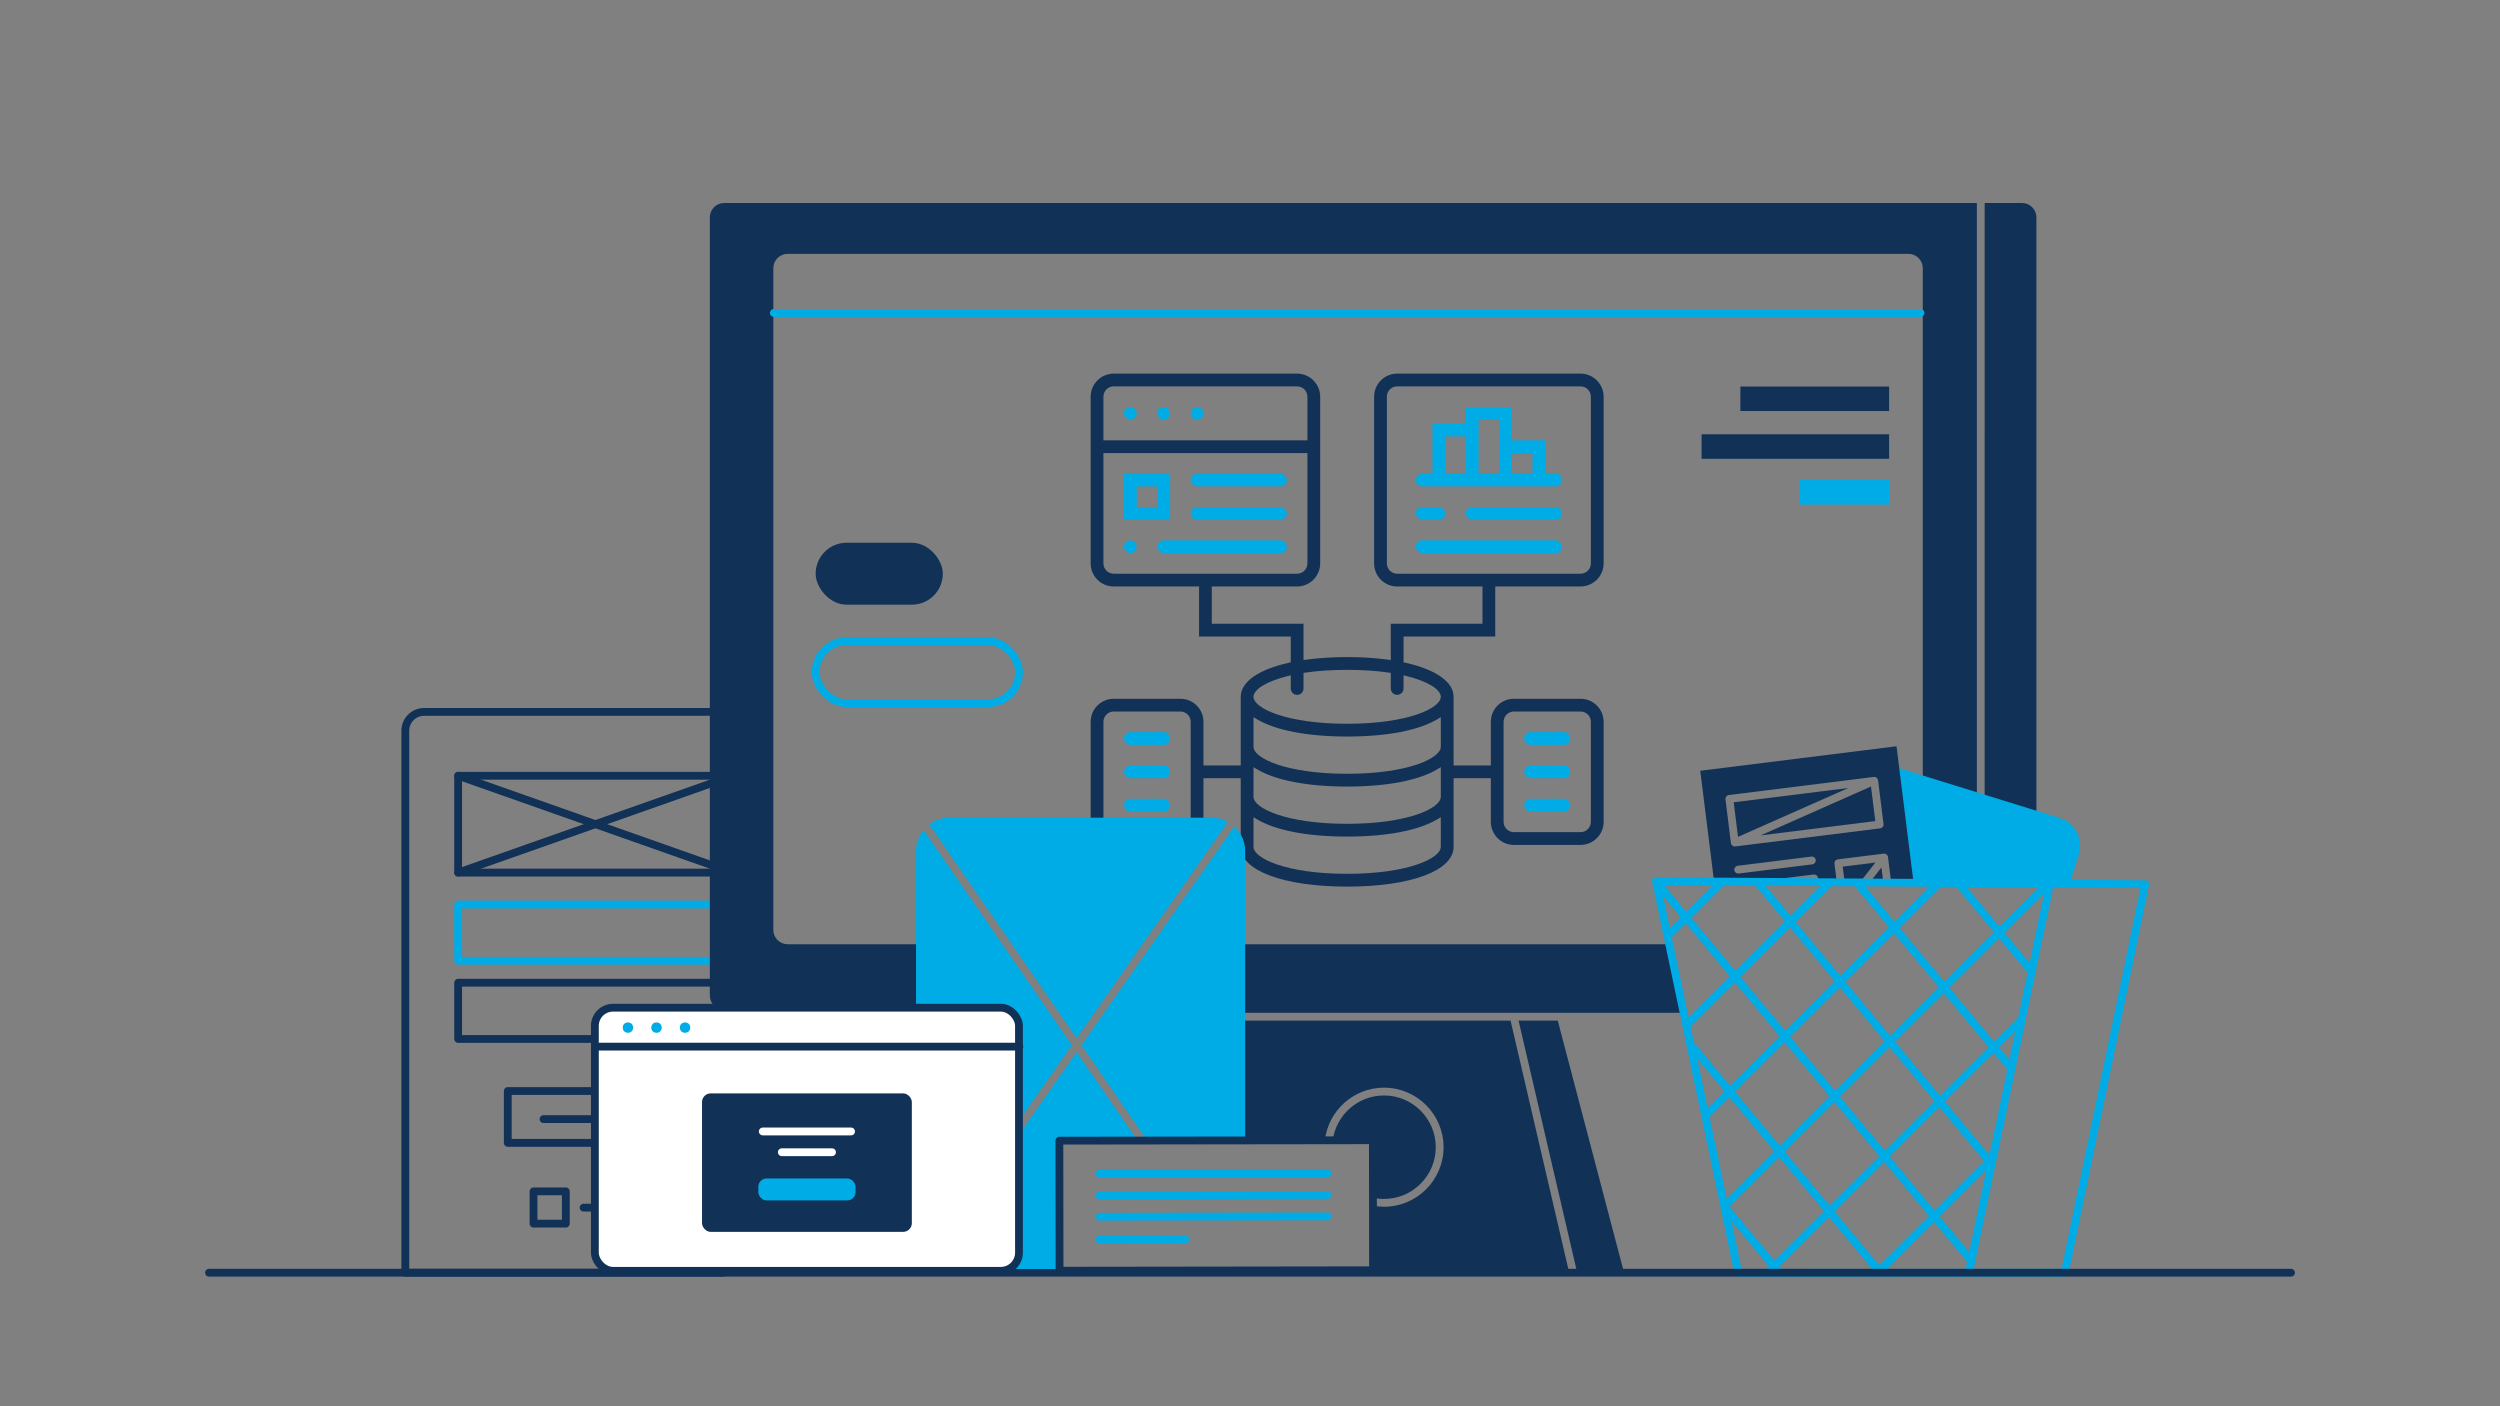 <?xml version="1.0" encoding="UTF-8"?>
<svg xmlns="http://www.w3.org/2000/svg" version="1.1" viewBox="0 0 1920 1080">
  <rect x="0" y="0" width="1920" height="1080" fill="#808080" stroke="none"/>
  <defs>
    <style>
      .cls-1 {
        fill: #fff;
      }

      .cls-1, .cls-2 {
        stroke: #113157;
      }

      .cls-1, .cls-2, .cls-3, .cls-4 {
        stroke-linecap: round;
        stroke-linejoin: round;
        stroke-width: 6px;
      }

      .cls-2, .cls-3, .cls-4 {
        fill: none;
      }

      .cls-3 {
        stroke: #fff;
      }

      .cls-5 {
        fill: #113157;
      }

      .cls-6 {
        fill: #00ace5;
      }

      .cls-4 {
        stroke: #00ace5;
      }
    </style>
  </defs>
  <!-- Generator: Adobe Illustrator 28.6.0, SVG Export Plug-In . SVG Version: 1.2.0 Build 709)  -->
  <g>
    <g id="Layer_1">
      <g>
        <g>
          <path id="bg_shape" class="cls-2" d="M555.438,977.446h-244.166v-416.274c0-7.975,6.465-14.44,14.44-14.44h231.014"/>
          <g id="shapes">
            <g>
              <rect class="cls-2" x="351.852" y="595.771" width="210.885" height="74.384"/>
              <g>
                <line class="cls-2" x1="351.852" y1="670.155" x2="562.737" y2="595.771"/>
                <line class="cls-2" x1="351.852" y1="595.771" x2="562.737" y2="670.155"/>
              </g>
            </g>
            <rect class="cls-4" x="351.852" y="694.673" width="210.885" height="43.193"/>
            <rect class="cls-2" x="351.852" y="754.735" width="210.885" height="43.193"/>
            <g id="tick_box">
              <rect class="cls-2" x="409.749" y="914.963" width="24.796" height="24.796"/>
              <line class="cls-2" x1="448.19" y1="927.467" x2="508.745" y2="927.467"/>
            </g>
            <g id="button">
              <rect class="cls-2" x="389.964" y="837.912" width="137.202" height="39.806"/>
              <line class="cls-2" x1="417.43" y1="859.46" x2="501.064" y2="859.46"/>
            </g>
          </g>
        </g>
        <g id="screen">
          <g id="shape">
            <polygon class="cls-5" points="1205.349 978.415 1211.193 977.055 1210.676 974.831 1204.516 974.831 1205.349 978.415"/>
            <polygon class="cls-5" points="1210.676 974.831 1246.585 974.831 1196.353 783.812 1166.264 783.812 1210.676 974.831"/>
            <path class="cls-5" d="M1552.958,155.92h-28.73s-.015,523.56-.019,523.622h39.749V166.92c0-6.05-4.95-11-11-11Z"/>
            <path class="cls-5" d="M556.158,155.92c-6.05,0-11,4.95-11,11v597.672c0,6.05,4.95,11,11,11h194.522v-50.42h-145.767c-6.075,0-11-4.925-11-11V205.966c0-6.075,4.925-11,11-11h860.765c6.075,0,11,4.925,11,11v403.094l41.549,11.711V155.92h-962.069Z"/>
            <path class="cls-5" d="M1102.66,881.053c0-21.909-17.825-39.734-39.734-39.734-20.11,0-36.768,15.02-39.371,34.429l30.808-.042.061,44.157c2.741.6,5.583.925,8.502.925,21.909,0,39.734-17.825,39.734-39.734Z"/>
            <path class="cls-5" d="M1160.105,783.812h-209.963c-1.657,0-3-1.343-3-3s1.343-3,3-3h246.672c.095,0,42.265.014,96.023.032l-11.067-52.672h-365.836v52.747h30.642l-26.691,97.971,97.622-.134c2.635-22.73,21.992-40.437,45.419-40.437,25.218,0,45.734,20.517,45.734,45.734s-20.517,45.734-45.734,45.734c-2.903,0-5.739-.284-8.494-.803l.067,48.847h150.017l-44.412-191.019Z"/>
          </g>
          <line id="line" class="cls-4" x1="1474.952" y1="240.351" x2="594.265" y2="240.351"/>
          <rect class="cls-5" x="1336.603" y="296.854" width="114.24" height="18.824"/>
          <rect class="cls-5" x="1306.812" y="333.538" width="144.031" height="18.824"/>
          <rect class="cls-6" x="1382.064" y="368.68" width="68.779" height="18.824"/>
          <rect class="cls-5" x="626.428" y="416.827" width="97.642" height="47.567" rx="23.783" ry="23.783"/>
          <rect class="cls-4" x="626.428" y="492.433" width="156.153" height="47.567" rx="23.783" ry="23.783"/>
        </g>
        <g id="bin">
          <g id="trash">
            <path id="shanpe" class="cls-6" d="M1463.741,677.747s-16.403-91.26-4.556-87.586l122.545,38.004c11.847,3.674,18.472,16.256,14.798,28.102l-7.292,22.926-125.494-1.446Z"/>
            <g id="layout">
              <path class="cls-5" d="M1430.261,675.293l10.024-12.865-25.076,3.131,1.252,10.028c.095.755-.11,1.473-.508,2.055l13.747.086c-.167-.827.002-1.717.562-2.435Z"/>
              <polygon class="cls-5" points="1352.149 641.581 1440.233 630.583 1436.918 604.039 1352.149 641.581"/>
              <path class="cls-5" d="M1408.883,663.326c-.099-.79.12-1.586.608-2.214.489-.628,1.207-1.036,1.996-1.135l35.151-4.389c1.648-.205,3.143.961,3.349,2.604l2.105,16.858c.142,1.135-.378,2.19-1.25,2.809l18.774.117-13.092-104.858-150.731,18.819,10.623,85.084,53.83.335c-.144-1.602.999-3.043,2.607-3.244l20.009-2.499c1.639-.207,3.143.961,3.349,2.604.194,1.549-.836,2.954-2.329,3.286l17.111.107c-.249-.374-.427-.804-.486-1.28l-1.624-13.006ZM1391.889,663.813l-56.593,7.066c-.127.016-.252.023-.376.023-1.491,0-2.783-1.11-2.973-2.628-.206-1.645.961-3.144,2.604-3.349l56.593-7.066c1.651-.207,3.144.961,3.349,2.604.206,1.645-.961,3.144-2.604,3.349ZM1332.696,650.056c-.114.014-.229.021-.343.022-.009,0-.018.003-.027.003-.158,0-.314-.015-.469-.04-.044-.007-.086-.019-.129-.028-.108-.022-.215-.047-.32-.081-.053-.017-.104-.038-.156-.058-.094-.036-.186-.075-.276-.121-.051-.026-.101-.053-.15-.081-.089-.051-.174-.108-.258-.168-.028-.02-.059-.035-.086-.056-.014-.011-.024-.025-.038-.036-.273-.22-.51-.489-.696-.804-.025-.043-.047-.088-.071-.132-.032-.061-.068-.117-.097-.181-.02-.045-.027-.091-.045-.136-.036-.093-.066-.187-.093-.284-.028-.1-.052-.2-.068-.301-.007-.041-.022-.08-.028-.122l-4.186-33.528c-.205-1.645.961-3.144,2.604-3.349l111.257-13.891c.048-.006.094,0,.141-.003.113-.009.224-.012.336-.008.091.003.18.01.269.022.1.013.198.03.296.053.094.022.187.047.278.078.09.03.178.065.265.104.088.039.174.082.258.129.084.048.165.1.245.155.077.054.151.111.223.172.075.064.145.131.214.202.068.07.131.143.192.22.058.074.113.15.165.23.058.089.109.182.158.278.023.046.054.084.075.132.018.04.024.082.04.123.037.094.067.191.095.29.029.103.054.206.071.311.007.041.022.078.027.12l4.187,33.527c.099.79-.12,1.586-.608,2.214-.489.628-1.207,1.036-1.996,1.135l-111.258,13.892Z"/>
              <polygon class="cls-5" points="1331.487 616.157 1334.801 642.701 1419.571 605.159 1331.487 616.157"/>
              <path class="cls-5" d="M1446.139,675.795l-1.197-9.584-9.003,11.556,11.412.071c-.644-.47-1.104-1.188-1.211-2.043Z"/>
              <path class="cls-5" d="M1430.783,679.503c.548.427,1.197.634,1.842.634.893,0,1.777-.397,2.368-1.156l.946-1.214-6.24-.039c.137.679.495,1.317,1.084,1.775Z"/>
              <path class="cls-5" d="M1413.479,678.959c.124,0,.249-.008.376-.023.889-.111,1.628-.607,2.097-1.294l-4.959-.031c.544.818,1.463,1.348,2.486,1.348Z"/>
              <path class="cls-5" d="M1447.35,677.838c.595.434,1.347.658,2.138.562.509-.064.964-.262,1.355-.54l-3.493-.022Z"/>
              <path class="cls-5" d="M1370.249,677.462c.189,1.518,1.481,2.628,2.973,2.628.124,0,.25-.008.376-.023l20.009-2.499c.096-.012.183-.042.275-.063l-23.635-.147c.003.035-.002.069.002.105Z"/>
            </g>
          </g>
          <g id="bin-2" data-name="bin">
            <polygon id="shape-2" data-name="shape" class="cls-4" points="1647.5 679.085 1271.804 676.744 1335.005 977.535 1585.73 977.446 1647.5 679.085"/>
            <path id="pattern" class="cls-6" d="M1528.103,887.403l-34.393-41.378,37.342-37.224,12.696,15.274,1.556-7.514-9.985-12.013,15.715-15.665,2.21-10.676-21.777,21.707-34.393-41.378,38.108-37.986,24.017,28.895,1.556-7.514-21.306-25.633,33.533-33.427.784-3.786-5.444-.042-32.725,32.621-27.502-33.088-7.852-.061,31.088,37.401-38.108,37.986-34.393-41.378,34.175-34.066-8.434-.065-29.592,29.498-24.869-29.92-7.852-.061,28.455,34.234-37.342,37.224-34.393-41.378,30.277-30.181-8.434-.065-25.694,25.612-21.593-25.979-7.852-.061,25.179,30.293-38.107,37.986-33.862-40.739,27.775-27.687-8.434-.065-23.193,23.119-19.491-23.45-3.743-.029,1.381,6.574,17.586,21.158-10.865,10.831,1.472,7.005,13.244-13.202,33.862,40.739-34.165,34.056,1.472,7.006,36.544-36.428,34.393,41.378-38.107,37.986-31.863-38.334,2.639,12.562,24.957,30.026-15.419,15.37,1.472,7.006,17.798-17.742,34.393,41.378-38.107,37.986-1.52-1.828,2.639,12.562,32.858,39.532-5.31,5.293,8.444.056.718-.716.602.724,7.845.052-4.18-5.029,38.107-37.986,34.393,41.378-2.083,2.076,11.675.077-1.474-1.773,38.107-37.986,27.812,33.46,1.556-7.514-25.101-30.199,38.107-37.986.888,1.069,2.72-13.139-3.193,3.183ZM1527.201,804.168l-37.342,37.224-34.393-41.378,37.342-37.224,34.393,41.378ZM1485.592,845.644l-38.107,37.986-34.393-41.378,38.107-37.986,34.393,41.378ZM1454.563,716.778l34.393,41.378-37.342,37.224-34.393-41.378,37.342-37.224ZM1447.347,799.633l-38.107,37.986-34.393-41.378,38.107-37.986,34.393,41.378ZM1336.603,750.23l38.107-37.986,34.393,41.378-38.107,37.986-34.393-41.378ZM1332.474,838.48l38.107-37.986,34.393,41.378-38.107,37.986-34.393-41.378ZM1362.737,968.109l-34.393-41.378,38.107-37.986,34.393,41.378-38.107,37.986ZM1370.718,884.492l38.107-37.986,34.393,41.378-38.107,37.986-34.393-41.378ZM1443.355,971.881l-34.393-41.378,38.107-37.986,34.393,41.378-38.107,37.986ZM1485.729,929.642l-34.393-41.378,38.107-37.986,34.393,41.378-38.107,37.986Z"/>
            <line id="line-2" data-name="line" class="cls-4" x1="1512.5" y1="975.446" x2="1573.657" y2="682.408"/>
          </g>
        </g>
        <line id="line-3" data-name="line" class="cls-2" x1="1759.5" y1="977.446" x2="160.5" y2="977.446"/>
        <g>
          <rect class="cls-6" x="1170.563" y="562.26" width="35.42" height="9.8" rx="4.9" ry="4.9"/>
          <rect class="cls-6" x="1170.563" y="587.87" width="35.42" height="9.8" rx="4.9" ry="4.9"/>
          <rect class="cls-6" x="1170.563" y="613.48" width="35.42" height="9.8" rx="4.9" ry="4.9"/>
          <rect class="cls-6" x="863.234" y="562.26" width="35.42" height="9.8" rx="4.9" ry="4.9"/>
          <rect class="cls-6" x="863.234" y="587.87" width="35.42" height="9.8" rx="4.9" ry="4.9"/>
          <rect class="cls-6" x="863.234" y="613.48" width="35.42" height="9.8" rx="4.9" ry="4.9"/>
          <path class="cls-6" d="M1186.774,363.78v-25.61h-25.61v-25.62h-35.42v12.81h-25.61v38.42h-7.9c-2.706,0-4.9,2.194-4.9,4.9h0c0,2.706,2.194,4.9,4.9,4.9h102.44c2.706,0,4.9-2.194,4.9-4.9h0c0-2.706-2.194-4.9-4.9-4.9h-7.9ZM1125.744,363.78h-15.8v-28.61h15.8v28.61ZM1151.353,363.78h-15.8v-41.42h15.8v41.42ZM1176.964,363.78h-15.8v-15.81h15.8v15.81Z"/>
          <rect class="cls-6" x="1087.333" y="389.39" width="22.61" height="9.8" rx="4.9" ry="4.9"/>
          <rect class="cls-6" x="1125.744" y="389.39" width="73.83" height="9.8" rx="4.9" ry="4.9"/>
          <rect class="cls-6" x="1087.333" y="415" width="112.24" height="9.8" rx="4.9" ry="4.9"/>
          <rect class="cls-6" x="914.454" y="312.55" width="9.81" height="9.81" rx="4.9" ry="4.9"/>
          <rect class="cls-6" x="863.234" y="312.55" width="9.81" height="9.81" rx="4.9" ry="4.9"/>
          <rect class="cls-6" x="888.844" y="312.55" width="9.81" height="9.81" rx="4.9" ry="4.9"/>
          <path class="cls-6" d="M863.234,363.78v35.41h35.42v-35.41h-35.42ZM888.844,389.39h-15.8v-15.81h15.8v15.81Z"/>
          <rect class="cls-6" x="914.454" y="363.78" width="73.84" height="9.8" rx="4.9" ry="4.9"/>
          <rect class="cls-6" x="914.454" y="389.39" width="73.84" height="9.8" rx="4.9" ry="4.9"/>
          <rect class="cls-6" x="863.234" y="415" width="9.81" height="9.8" rx="4.9" ry="4.9"/>
          <rect class="cls-6" x="888.844" y="415" width="99.45" height="9.8" rx="4.9" ry="4.9"/>
          <path class="cls-5" d="M1148.353,488.83v-38.42h65.53c9.741,0,17.71-7.97,17.71-17.71v-128.05c0-9.74-7.969-17.71-17.71-17.71h-140.86c-9.741,0-17.71,7.97-17.71,17.71v128.06c0,9.775,7.925,17.7,17.7,17.7h65.54v28.61h-70.43v27.89l-1.71-.24c-9.85-1.35-20.55-2.04-31.8-2.04s-21.96.69-31.81,2.04l-1.71.24v-27.89h-70.43v-28.61h65.53c9.74,0,17.71-7.969,17.71-17.71v-128.05c0-9.74-7.969-17.71-17.71-17.71h-140.86c-9.74,0-17.71,7.969-17.71,17.71v128.06c0,9.775,7.925,17.7,17.7,17.7h65.54v38.42h70.43v19.84l-1.18.26c-23.67,5.23-37.24,14.78-37.24,26.22v52.72h-28.61v-33.51c0-9.781-7.929-17.71-17.71-17.71h-51.22c-9.76,0-17.71,7.94-17.71,17.71v76.83c0,9.775,7.925,17.7,17.7,17.7h51.23c9.77,0,17.71-7.94,17.71-17.7v-33.52h28.61v52.72c0,18.26,32.85,30.52,81.74,30.52s81.73-12.26,81.73-30.52v-52.72h28.61v33.52c0,9.76,7.94,17.7,17.71,17.7h51.22c9.741,0,17.71-7.97,17.71-17.71v-76.82c0-9.77-7.95-17.71-17.71-17.71h-51.22c-9.781,0-17.71,7.929-17.71,17.71v33.51h-28.61v-52.72c0-11.44-13.57-20.99-37.24-26.22l-1.18-.26v-19.84h70.43ZM1073.024,440.61c-4.36,0-7.9-3.55-7.9-7.9v-128.06c0-4.363,3.537-7.9,7.9-7.9h140.86c4.363,0,7.9,3.537,7.9,7.9v128.06c0,4.35-3.54,7.9-7.9,7.9h-140.86ZM847.434,304.65c0-4.363,3.537-7.9,7.9-7.9h140.86c4.363,0,7.9,3.537,7.9,7.9v33.52h-156.66v-33.52ZM855.333,440.61c-4.363,0-7.9-3.537-7.9-7.9v-84.74h156.66v84.74c0,4.35-3.54,7.9-7.9,7.9h-140.86ZM914.454,631.19c0,4.363-3.537,7.9-7.9,7.9h-51.22c-4.363,0-7.9-3.537-7.9-7.9v-76.83c0-4.369,3.541-7.91,7.91-7.91h51.21c4.363,0,7.9,3.537,7.9,7.9v76.84ZM1154.754,554.36c0-4.369,3.541-7.91,7.91-7.91h51.22c4.363,0,7.9,3.537,7.9,7.9v76.84c0,4.35-3.54,7.9-7.9,7.9h-51.23c-4.363,0-7.9-3.537-7.9-7.9v-76.83ZM1106.534,650.39c0,8.69-24.99,20.71-71.92,20.71s-71.93-12.02-71.93-20.71v-22.81l2.28,1.39c14.28,8.72,39.02,13.52,69.65,13.52s55.36-4.8,69.64-13.52l2.28-1.39v22.81ZM1106.534,611.98c0,8.68-24.99,20.71-71.92,20.71s-71.93-12.03-71.93-20.71v-22.82l2.28,1.4c14.28,8.71,39.02,13.52,69.65,13.52s55.36-4.81,69.64-13.52l2.28-1.4v22.82ZM1106.534,573.56c0,8.68-24.99,20.71-71.92,20.71s-71.93-12.03-71.93-20.71v-22.81l2.28,1.39c14.28,8.72,39.02,13.52,69.65,13.52s55.36-4.8,69.64-13.52l2.28-1.39v22.81ZM1079.784,519.09c16.25,3.98,26.75,10.28,26.75,16.06,0,8.68-24.99,20.71-71.92,20.71s-71.93-12.03-71.93-20.71c0-5.78,10.5-12.08,26.75-16.06l1.86-.45v10.11c0,2.706,2.194,4.9,4.9,4.9h0c2.706,0,4.9-2.194,4.9-4.9v-11.97l1.28-.19c9.69-1.43,20.54-2.15,32.24-2.15s22.54.72,32.23,2.15l1.28.19v11.97c0,2.706,2.194,4.9,4.9,4.9h0c2.706,0,4.9-2.194,4.9-4.9v-10.11l1.86.45Z"/>
        </g>
        <g id="picture">
          <path class="cls-6" d="M714.794,634.819l112.091,162.663,115.907-165.885c.097-.139.21-.26.325-.378-3.684-2.052-7.924-3.226-12.44-3.226h-201.562c-6.068,0-11.639,2.115-16.026,5.642.668.177,1.282.571,1.705,1.184Z"/>
          <path class="cls-6" d="M782.581,787.867v73.023l40.635-58.157-113.364-164.509c-.211-.307-.349-.642-.433-.984-3.688,4.436-5.907,10.136-5.907,16.355v120.315h65.111c7.709,0,13.958,6.249,13.958,13.958Z"/>
          <path class="cls-6" d="M956.279,653.595c0-7.5-3.225-14.246-8.364-18.929-.063.124-.123.25-.205.368l-117.19,167.722,50.433,73.187,75.327-.103v-222.245Z"/>
          <path class="cls-6" d="M873.672,875.953l-46.822-67.946-44.27,63.358v90.667c0,5.548-3.245,10.325-7.933,12.576h39.078l-.135-98.572,60.081-.082Z"/>
        </g>
        <g id="web_layout">
          <rect class="cls-1" x="456.858" y="773.909" width="325.723" height="202.081" rx="13.958" ry="13.958"/>
          <line class="cls-2" x1="457.428" y1="803.822" x2="782.856" y2="803.822"/>
          <rect class="cls-5" x="539.153" y="839.718" width="161.133" height="106.358" rx="6.669" ry="6.669"/>
          <rect class="cls-6" x="582.388" y="905.079" width="74.664" height="16.851" rx="6.337" ry="6.337"/>
          <circle class="cls-6" cx="482.251" cy="789.198" r="3.988"/>
          <circle class="cls-6" cx="504.188" cy="789.198" r="3.988"/>
          <circle class="cls-6" cx="526.124" cy="789.198" r="3.988"/>
          <line class="cls-3" x1="585.818" y1="868.967" x2="653.621" y2="868.967"/>
          <line class="cls-3" x1="600.442" y1="884.921" x2="638.997" y2="884.921"/>
        </g>
        <g id="text">
          <rect id="shape-3" data-name="shape" class="cls-2" x="813.659" y="875.871" width="240.772" height="99.876" transform="translate(-1.268 1.281) rotate(-.079)"/>
          <g id="lines">
            <line class="cls-4" x1="844.46" y1="951.679" x2="910.271" y2="951.589"/>
            <line class="cls-4" x1="844.436" y1="934.434" x2="1019.531" y2="934.194"/>
            <line class="cls-4" x1="844.414" y1="917.908" x2="1019.509" y2="917.668"/>
            <line class="cls-4" x1="844.391" y1="901.382" x2="1019.486" y2="901.142"/>
          </g>
        </g>
      </g>
    </g>
  </g>
</svg>